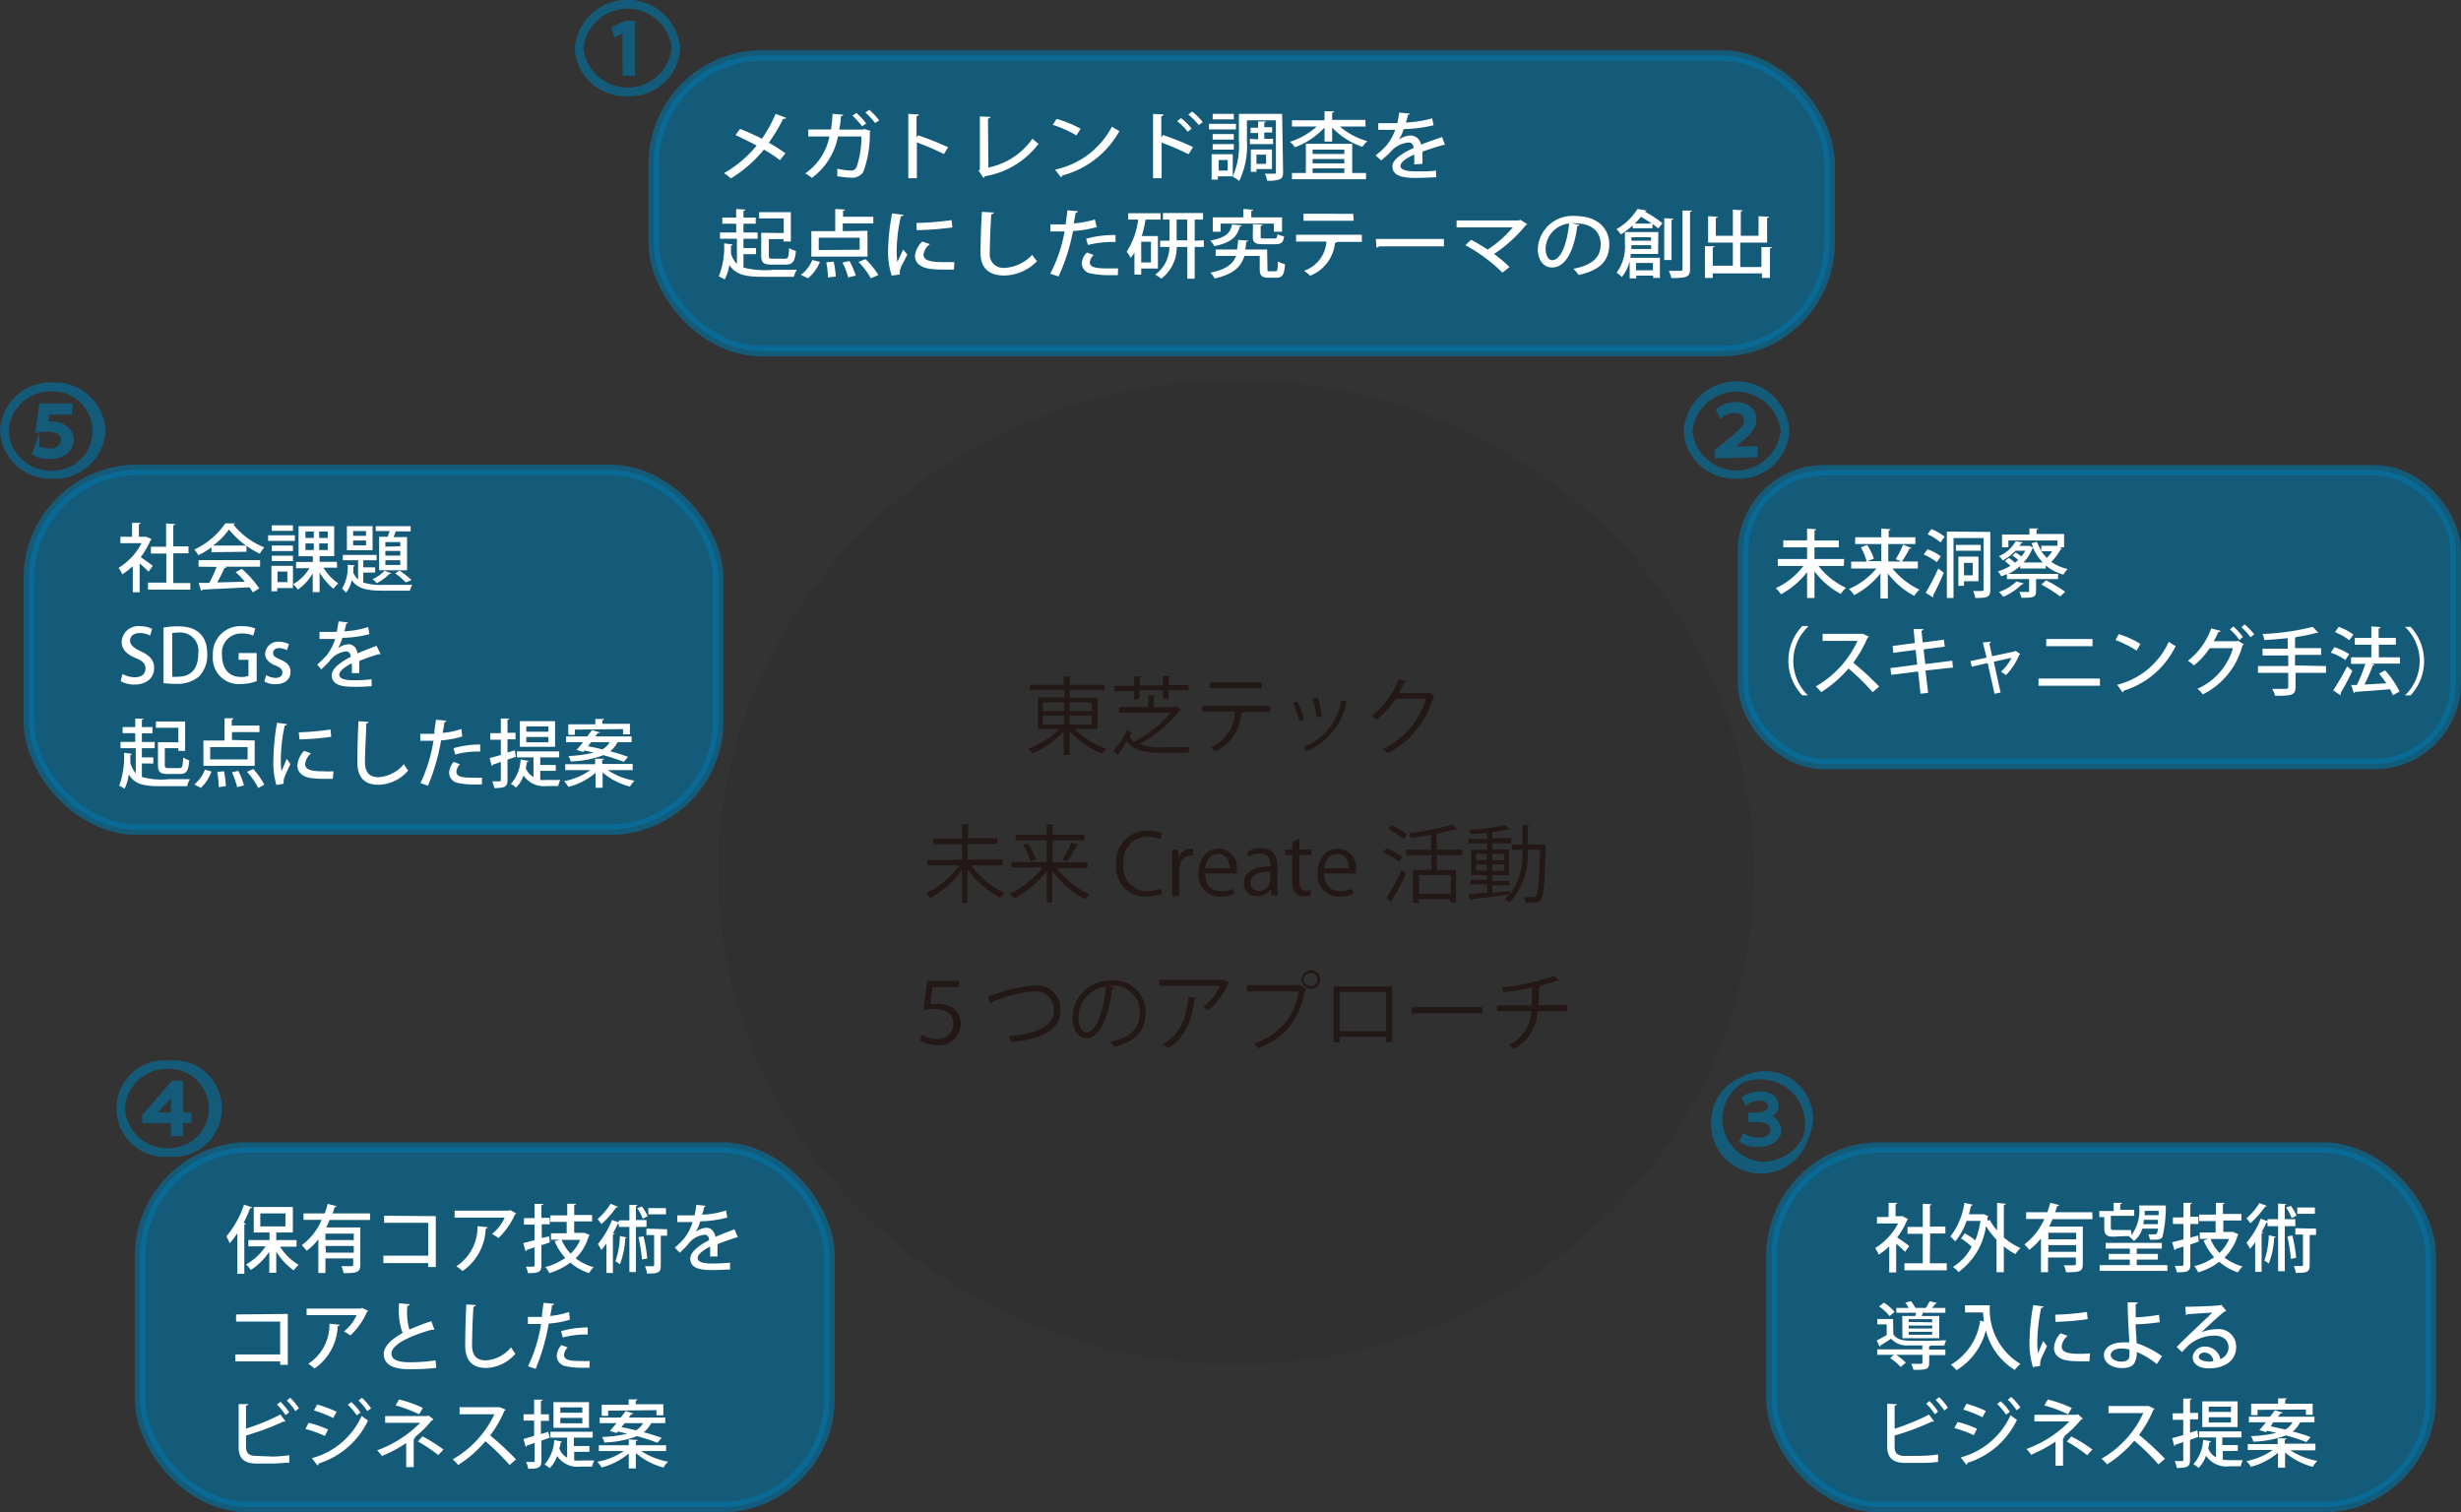 <svg id="レイヤー_1" data-name="レイヤー 1" xmlns="http://www.w3.org/2000/svg" viewBox="0 0 232.77 143.06"><rect x="0" y="0" width="232.77" height="143.06" fill="#333333" stroke="none"/><defs><style>.cls-1,.cls-2{fill:#231815;}.cls-1{opacity:0.1;}.cls-3,.cls-6{fill:#0075a9;stroke:#0075a9;stroke-miterlimit:10;}.cls-3,.cls-5{opacity:0.6;}.cls-4{fill:#fff;}.cls-6{stroke-width:0.5px;}</style></defs><title>BI_068_01-02</title><ellipse class="cls-1" cx="116.91" cy="82.51" rx="48.99" ry="46.54"/><path class="cls-2" d="M105.81,70.18h-2.17a7.9,7.9,0,0,0,3,1.87,2.18,2.18,0,0,0-.38.47,8.67,8.67,0,0,1-3.09-2.15v2.27h-.56V70.4a8.62,8.62,0,0,1-3,2.1,2,2,0,0,0-.37-.45,8.16,8.16,0,0,0,2.94-1.87h-2v-3h2.5V66.5H99.4V66h3.21v-.77l.72,0s0,.09-.16.11V66h3.3v.51h-3.3v.73h2.64Zm-5.17-2.51v.82h2v-.82Zm0,1.24v.84h2v-.84Zm4.62-1.24h-2.09v.82h2.09Zm0,2.08v-.84h-2.09v.84Z" transform="translate(-2 -1.23)"/><path class="cls-2" d="M113.28,68.07l.44.27a.2.2,0,0,1-.12.07,12.5,12.5,0,0,1-3.83,3.21,6.52,6.52,0,0,0,2.28.29h2.55a1.65,1.65,0,0,0-.2.52H112c-1.67,0-2.74-.18-3.43-1.08a10.87,10.87,0,0,1-.75,1.12.19.19,0,0,1,0,.07.17.17,0,0,1,0,.11l-.55-.34a9.14,9.14,0,0,0,1.32-2l.47.23-.21.39a1.52,1.52,0,0,0,.41.46,11.8,11.8,0,0,0,3.46-2.73h-4.88V68.1h2.77V67l.69,0s-.06.09-.16.11v1h2Zm-4-.67v-.8h-1.86v-.5h1.86v-.89l.69,0s-.05.09-.16.11v.74H112v-.89l.7,0c0,.06,0,.09-.16.11v.74h1.88v.5h-1.88v.8H112v-.8h-2.25v.8Z" transform="translate(-2 -1.23)"/><path class="cls-2" d="M122.13,68.57h-2.7l.14,0a.19.19,0,0,1-.16.1,4.34,4.34,0,0,1-2.47,3.65c-.1-.1-.3-.29-.44-.4a3.78,3.78,0,0,0,2.31-3.39H115.7V68h6.43Zm-.79-2.25h-4.91v-.54h4.91Z" transform="translate(-2 -1.23)"/><path class="cls-2" d="M124.72,67.57a9.06,9.06,0,0,1,.6,1.72l-.45.12a8.56,8.56,0,0,0-.58-1.7Zm4.77.06c0,.07-.09.09-.17.08a6.12,6.12,0,0,1-3.73,4.55,2.1,2.1,0,0,0-.31-.37,5.65,5.65,0,0,0,3.59-4.44Zm-2.83-.44A11.14,11.14,0,0,1,127,69l-.47.08a9.67,9.67,0,0,0-.38-1.8Z" transform="translate(-2 -1.23)"/><path class="cls-2" d="M137.7,67a.43.43,0,0,1-.12.11,8.4,8.4,0,0,1-4.36,5.38,1.82,1.82,0,0,0-.4-.44,7.53,7.53,0,0,0,4.05-4.74H134a8.21,8.21,0,0,1-1.8,2,2.87,2.87,0,0,0-.45-.37,8.14,8.14,0,0,0,2.55-3.47l.76.22c0,.08-.13.1-.23.1a10.65,10.65,0,0,1-.52,1h2.82l.09,0Z" transform="translate(-2 -1.23)"/><path class="cls-2" d="M96.82,83.09H93.87A8.32,8.32,0,0,0,97,85.68a3,3,0,0,0-.4.47,9.14,9.14,0,0,1-3.1-2.71v3.2H93V83.5a9.16,9.16,0,0,1-3,2.67,3.57,3.57,0,0,0-.4-.46,8.1,8.1,0,0,0,3.12-2.62H89.7v-.53H93V81.09H90.28v-.53H93V79.22l.73,0s-.06.09-.17.11v1.19h2.76v.53H93.51v1.47h3.31Z" transform="translate(-2 -1.23)"/><path class="cls-2" d="M104.84,83.33h-2.91a8.55,8.55,0,0,0,3.1,2.49,1.78,1.78,0,0,0-.39.47,9.16,9.16,0,0,1-3.12-2.69v3H101v-3a9.08,9.08,0,0,1-3.08,2.61,2.8,2.8,0,0,0-.39-.46,8.33,8.33,0,0,0,3.08-2.47H97.66v-.52H101V80.72H98.05V80.2H101v-1l.72.05s-.05.09-.16.11v.83h3v.52h-3v2.09h3.32Zm-5.36-.62a6.39,6.39,0,0,0-.75-1.58L99.2,81A6.27,6.27,0,0,1,100,82.5ZM104,81.15s-.09.07-.18.07a13.61,13.61,0,0,1-.88,1.52l-.46-.2a10.21,10.21,0,0,0,.86-1.64Z" transform="translate(-2 -1.23)"/><path class="cls-2" d="M111.93,85.77a3.7,3.7,0,0,1-1.52.27A2.75,2.75,0,0,1,107.58,83a2.91,2.91,0,0,1,3-3.19,3.23,3.23,0,0,1,1.35.24l-.18.56a2.72,2.72,0,0,0-1.15-.25,2.3,2.3,0,0,0-2.33,2.61,2.23,2.23,0,0,0,2.29,2.54,3.08,3.08,0,0,0,1.22-.24Z" transform="translate(-2 -1.23)"/><path class="cls-2" d="M114.86,82.16l-.24,0c-.72,0-1.08.71-1.08,1.45V86h-.67V82.9c0-.46,0-.89,0-1.3h.58l0,.84h0a1.3,1.3,0,0,1,1.18-.94,1.38,1.38,0,0,1,.2,0Z" transform="translate(-2 -1.23)"/><path class="cls-2" d="M118.73,85.77a3.2,3.2,0,0,1-1.37.27,2,2,0,0,1-2-2.2c0-1.36.77-2.35,1.94-2.35a1.79,1.79,0,0,1,1.69,2,3.36,3.36,0,0,1,0,.36h-3c0,1.21.69,1.67,1.47,1.67a2.77,2.77,0,0,0,1.15-.23Zm-.43-2.41c0-.59-.24-1.36-1.09-1.36s-1.15.76-1.22,1.36Z" transform="translate(-2 -1.23)"/><path class="cls-2" d="M122.81,84.92a5.77,5.77,0,0,0,.06,1h-.61l-.06-.56h0a1.51,1.51,0,0,1-1.28.65,1.21,1.21,0,0,1-1.27-1.24c0-1,.91-1.61,2.52-1.6,0-.37,0-1.2-1-1.2a1.83,1.83,0,0,0-1.06.31l-.16-.46a2.49,2.49,0,0,1,1.32-.37c1.24,0,1.56.88,1.56,1.74Zm-.66-1.23c-.82,0-1.86.12-1.86,1a.73.73,0,0,0,.76.81,1.07,1.07,0,0,0,1.1-1Z" transform="translate(-2 -1.23)"/><path class="cls-2" d="M124.26,80.81l.66-.23v1h1.13v.52h-1.13v2.52c0,.55.17.85.59.85a1.32,1.32,0,0,0,.45-.06l0,.51a1.8,1.8,0,0,1-.65.1c-1.06,0-1.09-1-1.09-1.42v-2.5h-.67V81.6h.67Z" transform="translate(-2 -1.23)"/><path class="cls-2" d="M130,85.77a3.2,3.2,0,0,1-1.37.27,2,2,0,0,1-2-2.2c0-1.36.76-2.35,1.94-2.35a1.79,1.79,0,0,1,1.69,2,3.36,3.36,0,0,1,0,.36h-3c0,1.21.7,1.67,1.48,1.67a2.81,2.81,0,0,0,1.15-.23Zm-.43-2.41c0-.59-.24-1.36-1.09-1.36s-1.16.76-1.22,1.36Z" transform="translate(-2 -1.23)"/><path class="cls-2" d="M133.13,81.46a6.06,6.06,0,0,1,1.5.83l-.3.44a6.79,6.79,0,0,0-1.48-.86Zm0,4.71a26.59,26.59,0,0,0,1.45-2.64l.4.34a25.64,25.64,0,0,1-1.32,2.49.15.15,0,0,1,0,.12.11.11,0,0,1,0,.08Zm.49-6.89a5.87,5.87,0,0,1,1.45.88l-.31.44a5.85,5.85,0,0,0-1.45-.93Zm6.72,2.84H137.9v1.39h1.81v3.07h-.54v-.3h-3v.36h-.53V83.51h1.74V82.12H135V81.6h2.35V80.21c-.64.1-1.3.2-1.93.27a1.79,1.79,0,0,0-.16-.46,20.86,20.86,0,0,0,4.08-.8l.52.43s-.05,0-.16,0a14.33,14.33,0,0,1-1.81.43V81.6h2.39Zm-1.12,3.66V84h-3v1.78Z" transform="translate(-2 -1.23)"/><path class="cls-2" d="M147.91,81.12h.28a1,1,0,0,0,0,.18c-.1,3.52-.19,4.65-.44,5s-.47.3-.83.3l-.65,0a1.5,1.5,0,0,0-.15-.51c.41,0,.76,0,.93,0a.24.24,0,0,0,.24-.12c.2-.24.3-1.33.38-4.36h-1.19a6.45,6.45,0,0,1-1.72,5,2.83,2.83,0,0,0-.42-.34,4.26,4.26,0,0,0,.42-.43c-1.32.18-2.7.34-3.58.44a.14.14,0,0,1-.11.11l-.19-.57,1.78-.18v-.76H141.1v-.42h1.55V84h-1.5V81.6h1.5V81h-1.78v-.42h1.78V80c-.52.06-1.06.1-1.56.12a2.32,2.32,0,0,0-.13-.4,20.8,20.8,0,0,0,3.43-.45l.4.41a.08.08,0,0,1-.07,0h-.08a13.3,13.3,0,0,1-1.36.24.32.32,0,0,1-.13,0v.59h1.79V81h-1.79v.57h1.58V84h-1.58v.55h1.64v.42h-1.64v.71l1.66-.18v.34A6.48,6.48,0,0,0,146,81.62h-1v-.5h1V79.27l.66,0c0,.06-.05.09-.15.1v1.7Zm-6.3.87v.59h1V82Zm0,1.58h1V83h-1ZM144.25,82h-1.1v.59h1.1Zm0,1.58V83h-1.1v.6Z" transform="translate(-2 -1.23)"/><path class="cls-2" d="M89.71,94h3v.58H90.21L90,96.19a4.7,4.7,0,0,1,.62,0c1.67,0,2.26.94,2.26,1.9a2.09,2.09,0,0,1-2.34,2A3,3,0,0,1,89,99.64l.2-.55a2.61,2.61,0,0,0,1.37.42,1.45,1.45,0,0,0,1.6-1.42c0-.85-.55-1.43-1.83-1.43a3.93,3.93,0,0,0-1,.11Z" transform="translate(-2 -1.23)"/><path class="cls-2" d="M95.43,95.45c.19,0,.45-.12.83-.24a13.2,13.2,0,0,1,3.55-.76,2.21,2.21,0,0,1,2.49,2.34c0,2-2,2.75-4.66,3a2.84,2.84,0,0,0-.21-.54c2.47-.23,4.25-.9,4.25-2.45A1.72,1.72,0,0,0,99.76,95a13.61,13.61,0,0,0-3.93,1,.21.21,0,0,1-.14.18Z" transform="translate(-2 -1.23)"/><path class="cls-2" d="M107.37,94.66a.19.19,0,0,1-.2.13c-.28,2.49-1.11,4.65-2.44,4.65-.67,0-1.28-.67-1.28-1.93a3.51,3.51,0,0,1,3.6-3.53,3,3,0,0,1,3.31,3c0,1.9-1.11,2.82-3,3.27a2.72,2.72,0,0,0-.34-.49c1.84-.35,2.79-1.25,2.79-2.76a2.45,2.45,0,0,0-2.72-2.52l-.24,0Zm-.76-.1A2.94,2.94,0,0,0,104,97.49c0,.86.37,1.39.75,1.39C105.71,98.88,106.41,96.75,106.61,94.56Z" transform="translate(-2 -1.23)"/><path class="cls-2" d="M118.28,94.16s-.06,0-.1.07a6.93,6.93,0,0,1-1.89,2.56,4.2,4.2,0,0,0-.49-.33,4.8,4.8,0,0,0,1.59-2h-5.73v-.54h6l.09,0Zm-3.11,1.45c0,.07-.08.12-.19.14-.23,1.89-.88,3.69-2.52,4.64A3.79,3.79,0,0,0,112,100c1.63-.9,2.22-2.57,2.41-4.49Z" transform="translate(-2 -1.23)"/><path class="cls-2" d="M119.93,94.4H125l0,0,.54.42a.13.13,0,0,1-.09.07c-.65,3-2,4.58-4.49,5.5a2.67,2.67,0,0,0-.36-.47A6,6,0,0,0,124.85,95h-4.92ZM126,93a.88.88,0,1,1-.88.88A.87.87,0,0,1,126,93Zm.61.88a.61.61,0,0,0-.61-.62.62.62,0,1,0,0,1.23A.61.61,0,0,0,126.63,93.85Z" transform="translate(-2 -1.23)"/><path class="cls-2" d="M133.68,94.53V99.8h-.58v-.5h-4.4v.52h-.56V94.53Zm-.58,4.23v-3.7h-4.4v3.7Z" transform="translate(-2 -1.23)"/><path class="cls-2" d="M135.53,96.49h6.67v.57h-6.37a.35.35,0,0,1-.25.15Z" transform="translate(-2 -1.23)"/><path class="cls-2" d="M150.21,96.87h-2.79a4.18,4.18,0,0,1-2.24,3.57,5.46,5.46,0,0,0-.45-.39,3.7,3.7,0,0,0,2.12-3.18h-3.26v-.53h3.3c0-.53,0-1.07.05-1.71-.81.18-1.87.36-2.75.46a2,2,0,0,0-.17-.47,19.39,19.39,0,0,0,5-1.1l.42.47a.17.17,0,0,1-.1,0h-.09c-.44.16-1.16.37-1.79.53l.27,0c0,.07-.07.12-.17.14,0,.59,0,1.14-.05,1.64h2.74Z" transform="translate(-2 -1.23)"/><rect class="cls-3" x="61.83" y="5.25" width="111.22" height="27.96" rx="10.26"/><path class="cls-4" d="M72,13.42c.67.27,1.39.59,2.07.93A13.32,13.32,0,0,0,75.36,12l1,.38c0,.06-.15.1-.29.1a17.63,17.63,0,0,1-1.35,2.25,15,15,0,0,1,1.57,1l-.52.65a12.77,12.77,0,0,0-1.52-1,12.12,12.12,0,0,1-3.13,2.73,3.64,3.64,0,0,0-.64-.5A11.23,11.23,0,0,0,73.57,15c-.66-.35-1.36-.69-2-1Z" transform="translate(-2 -1.23)"/><path class="cls-4" d="M84.35,13.61s0,.08-.08.1a10.24,10.24,0,0,1-.62,3.79,1.23,1.23,0,0,1-1.08.54,8.48,8.48,0,0,1-1.39-.15,3.29,3.29,0,0,0,0-.7,8.3,8.3,0,0,0,1.28.17.55.55,0,0,0,.55-.31,8.56,8.56,0,0,0,.46-2.91H81.26a6.39,6.39,0,0,1-2.47,3.92,3.32,3.32,0,0,0-.63-.43,5.51,5.51,0,0,0,2.29-3.49h-2v-.66H80.6c.07-.49.11-.91.15-1.48l1,.08c0,.08-.09.13-.22.14,0,.48-.08.84-.15,1.27h2.23l.14-.06ZM83,11.91a6.28,6.28,0,0,1,.93,1l-.39.26a7.88,7.88,0,0,0-.91-1Zm1.22-.29a6.31,6.31,0,0,1,.94,1l-.39.25a7.12,7.12,0,0,0-.92-1Z" transform="translate(-2 -1.23)"/><path class="cls-4" d="M91.28,15.8a27,27,0,0,0-2.56-1.1v3.39h-.81V12l1,.06c0,.08-.07.13-.22.16v2l.15-.19a28,28,0,0,1,2.84,1.13Z" transform="translate(-2 -1.23)"/><path class="cls-4" d="M95.48,17.08a6.74,6.74,0,0,0,4.18-2.74,3.7,3.7,0,0,0,.57.49,8,8,0,0,1-5.08,3.07.23.23,0,0,1-.14.15l-.44-.66.11-.15v-5l1,.05c0,.07-.08.14-.23.16Z" transform="translate(-2 -1.23)"/><path class="cls-4" d="M101.94,12.48a10.33,10.33,0,0,1,2.27.93l-.4.63a10.55,10.55,0,0,0-2.24-1Zm-.15,4.79a7.89,7.89,0,0,0,5.38-4.06,6.47,6.47,0,0,0,.71.41,8.66,8.66,0,0,1-5.41,4.21.24.24,0,0,1-.12.17Z" transform="translate(-2 -1.23)"/><path class="cls-4" d="M114.42,15.82a23.58,23.58,0,0,0-2.55-1.1v3.37h-.81V12l1,.06c0,.08-.08.13-.22.16v2L112,14a25.86,25.86,0,0,1,2.84,1.14Zm-.71-3.42a5.87,5.87,0,0,1,1,1l-.37.29a5.72,5.72,0,0,0-1-1Zm1.05-.62a5.9,5.9,0,0,1,1,1l-.37.28a7.12,7.12,0,0,0-1-1Z" transform="translate(-2 -1.23)"/><path class="cls-4" d="M118.9,13.47h-2.55v-.53h2.55Zm4.46,4.06c0,.35-.08.55-.32.66a3.16,3.16,0,0,1-1.19.13,2.67,2.67,0,0,0-.21-.66h.88c.12,0,.16,0,.16-.14V12.61h-2.74v2a7.64,7.64,0,0,1-.73,3.74,2.54,2.54,0,0,0-.57-.37l0-.07h-1.45v.31h-.59v-2.4h2v2.09a7.15,7.15,0,0,0,.58-3.3V12h4.09Zm-4.66-3.1h-2v-.52h2Zm-2,.43h2v.52h-2Zm2-2.34h-2V12h2Zm-.58,3.84h-.85v1h.85ZM121,14.41v-.6h-.72v-.5H121v-.59l.75,0c0,.05-.06.08-.17.1v.44h.74v.5h-.74v.6h.83v.5h-2.19v-.5Zm-.16,2.81v.27h-.53V15.37h2v1.85Zm0-1.36v.87h.91v-.87Z" transform="translate(-2 -1.23)"/><path class="cls-4" d="M131.16,13.2h-2.42a6.66,6.66,0,0,0,2.59,1.38,3,3,0,0,0-.47.54A7.16,7.16,0,0,1,128,13.3v1.32h-.72V13.29a7.09,7.09,0,0,1-2.8,1.87,2.57,2.57,0,0,0-.47-.52,6.8,6.8,0,0,0,2.53-1.44h-2.34v-.59h3.08v-.85l.9,0c0,.07,0,.1-.18.12v.69h3.14Zm-1.26,1.63v2.76h1.3v.59h-7v-.59h1.31V14.83Zm-.75.55h-3v.41h3Zm0,1.3v-.41h-3v.41Zm-3,.48v.43h3v-.43Z" transform="translate(-2 -1.23)"/><path class="cls-4" d="M138.67,14.93h0a.2.2,0,0,1-.13,0c-.58.17-1.39.42-2,.64,0,.16,0,.33,0,.53s0,.4,0,.63l-.78.05a7.63,7.63,0,0,0,0-.93c-.73.32-1.3.73-1.3,1.07s.48.52,1.44.52c.71,0,1.44,0,1.93-.08V18c-.43,0-1.1.06-1.94.06-1.49,0-2.19-.31-2.19-1.11,0-.59.85-1.21,2-1.72,0-.32-.19-.52-.46-.52a2.47,2.47,0,0,0-1.76.94c-.21.2-.5.47-.84.76l-.53-.48a8.5,8.5,0,0,0,1-.91,4.79,4.79,0,0,0,.85-1.51h-1.6v-.63l1.33,0h.47a9.75,9.75,0,0,0,.18-1l1,.09c0,.08-.09.12-.19.13,0,.25-.11.48-.18.72a10.81,10.81,0,0,0,2.49-.4l.13.66a13,13,0,0,1-2.83.36,3.55,3.55,0,0,1-.46,1h0a2.06,2.06,0,0,1,1.15-.39,1,1,0,0,1,.95.86c.63-.25,1.39-.51,2-.72Z" transform="translate(-2 -1.23)"/><path class="cls-4" d="M72.32,25.27v1.27a8.46,8.46,0,0,0,2.81.21c.84,0,1.87,0,2.24,0a2.15,2.15,0,0,0-.28.66h-3c-1.59,0-2.52-.21-3.11-1.12a4,4,0,0,1-.44,1.37,2.93,2.93,0,0,0-.56-.28,7.48,7.48,0,0,0,.51-3.13l.81.1c0,.06-.06.09-.16.1,0,.25,0,.5,0,.75a2.28,2.28,0,0,0,.56,1V23.81H70.1v-.59h1.53v-.83H70.32v-.58h1.31V21l.87.05c0,.06,0,.09-.18.11v.65h1.16v.58H72.32v.83h1.34v.59H72.32v.88h1.19v.58Zm3.81-2V21.89H73.8V21.3h3v2.77h-.7v-.23H74.72v1.58c0,.24,0,.28.4.28h1.11c.32,0,.37-.13.4-1a2.85,2.85,0,0,0,.65.26c-.09,1-.29,1.3-1,1.3H75c-.78,0-1-.18-1-.87V23.25Z" transform="translate(-2 -1.23)"/><path class="cls-4" d="M79.55,26a3.92,3.92,0,0,1-1.12,1.55l-.68-.32a3.36,3.36,0,0,0,1.08-1.41Zm4.5-2.94V25.5H78.74V23.09H81V21l.92.05c0,.06,0,.1-.18.12v.56H84.6v.63H81.71v.73Zm-.74,1.79V23.71H79.44v1.17Zm-3,2.62a7.9,7.9,0,0,0-.16-1.43l.7-.07a8.17,8.17,0,0,1,.2,1.42Zm1.91,0a6.29,6.29,0,0,0-.54-1.41l.67-.14a7.7,7.7,0,0,1,.59,1.38Zm2.15.08A7.74,7.74,0,0,0,83.2,26l.66-.26a7.52,7.52,0,0,1,1.22,1.5Z" transform="translate(-2 -1.23)"/><path class="cls-4" d="M87.46,21.55c0,.08-.09.12-.25.13a16,16,0,0,0-.4,3.11A7.6,7.6,0,0,0,86.88,26c.13-.27.44-.93.54-1.17l.4.48c-.29.6-.54,1-.65,1.31a1.05,1.05,0,0,0-.06.33.64.64,0,0,0,0,.24l-.77.11A7.23,7.23,0,0,1,86,24.81a20.4,20.4,0,0,1,.38-3.4Zm4.77,5.18-.84,0a11.35,11.35,0,0,1-1.4-.07c-1-.13-1.45-.63-1.45-1.21a2.1,2.1,0,0,1,.7-1.37l.72.24a1.48,1.48,0,0,0-.61,1c0,.65,1,.7,1.85.7.35,0,.72,0,1.06,0Zm-3.55-4.41A27,27,0,0,0,92,22.05l.08.69A28,28,0,0,1,88.7,23Z" transform="translate(-2 -1.23)"/><path class="cls-4" d="M96,21.33c0,.09-.09.14-.24.16-.06.88-.14,2.62-.14,3.65A1.28,1.28,0,0,0,97,26.57a3.83,3.83,0,0,0,2.63-1.24,4,4,0,0,0,.46.6A4.4,4.4,0,0,1,97,27.29c-1.57,0-2.26-.8-2.26-2.15,0-.91.07-3,.13-3.87Z" transform="translate(-2 -1.23)"/><path class="cls-4" d="M105.73,22.71a10.37,10.37,0,0,1-2.24.37,18.4,18.4,0,0,1-1.37,4.3l-.79-.26a13.45,13.45,0,0,0,1.36-4h-1.34v-.67c.25,0,.65,0,1,0h.44c.06-.42.12-.91.17-1.33l1,.09c0,.08-.11.14-.22.15-.05.29-.11.66-.18,1a9.6,9.6,0,0,0,2-.37Zm2,4.55-.73,0a8.7,8.7,0,0,1-1.75-.15,1,1,0,0,1-.93-1,1.57,1.57,0,0,1,.49-1l.64.24a1.05,1.05,0,0,0-.37.69c0,.49.58.58,1.75.58.31,0,.62,0,.92,0Zm-3-3.45a10,10,0,0,1,2.78-.35v.66a9.77,9.77,0,0,0-2.61.28Z" transform="translate(-2 -1.23)"/><path class="cls-4" d="M111.52,26.63h-1.58v.57h-.64V25.12a3,3,0,0,1-.36.5,3.62,3.62,0,0,0-.38-.58A7.09,7.09,0,0,0,109.65,22h-.94v-.6h3.06V22h-1.42a11.41,11.41,0,0,1-.36,1.56h1.53Zm-.66-.58V24.1h-.92v1.95Zm5-2.09v.63H115v3h-.7v-3h-1a3.73,3.73,0,0,1-1.46,3,3.06,3.06,0,0,0-.58-.38,3.23,3.23,0,0,0,1.34-2.62h-.87V24h.89V22H112v-.62h3.79V22H115v2Zm-2.57,0h1V22h-1Z" transform="translate(-2 -1.23)"/><path class="cls-4" d="M121.88,26.66c0,.21,0,.23.22.23h.53c.19,0,.22-.12.24-.93a2.46,2.46,0,0,0,.67.26c-.06,1-.25,1.28-.84,1.28H122c-.65,0-.85-.19-.85-.83V25.44h-1.45c-.31,1-1,1.73-2.83,2.13a1.68,1.68,0,0,0-.39-.55c1.5-.3,2.14-.82,2.43-1.58h-1.93v-.61H119a7.82,7.82,0,0,0,.11-.91l.94.07c0,.06-.07.1-.19.12q0,.38-.09.72h2.08Zm-2.43-4.11c0,.05-.08.09-.18.11-.24.85-.67,1.5-2.42,1.85a1.77,1.77,0,0,0-.39-.53c1.56-.27,1.92-.76,2.07-1.52Zm-2-.17v.77h-.74V21.79h2.89V21l.93.06c0,.06-.06.1-.18.11v.62h2.91v1.36h-.77v-.77Zm3.06.05.91.05c0,.06-.06.1-.18.11v1c0,.17,0,.2.35.2h.94c.22,0,.27-.06.29-.41a2.91,2.91,0,0,0,.63.21c-.07.58-.27.74-.83.74h-1.13c-.79,0-1-.16-1-.74Z" transform="translate(-2 -1.23)"/><path class="cls-4" d="M130.81,24.11H128.3l.14,0c0,.05-.08.09-.17.09a3.74,3.74,0,0,1-2.35,3.11,4.74,4.74,0,0,0-.58-.47,3.14,3.14,0,0,0,2.12-2.76h-2.87v-.65h6.22Zm-.77-2h-4.75v-.66H130Z" transform="translate(-2 -1.23)"/><path class="cls-4" d="M132.13,23.83h6.44v.7h-6.13a.32.32,0,0,1-.25.12Z" transform="translate(-2 -1.23)"/><path class="cls-4" d="M146.45,22.43a.19.19,0,0,1-.14.1,12.9,12.9,0,0,1-3,2.72,12.89,12.89,0,0,1,1.47,1.24l-.67.53a15.61,15.61,0,0,0-3.51-2.6l.54-.51a16,16,0,0,1,1.56.93,10.59,10.59,0,0,0,2.38-2.1h-5.31v-.66h5.91l.11-.06Z" transform="translate(-2 -1.23)"/><path class="cls-4" d="M151.4,22.49a.22.22,0,0,1-.21.11c-.3,2.3-1.09,3.93-2.39,3.93-.75,0-1.35-.62-1.35-1.77a3.27,3.27,0,0,1,3.51-3.1c2.21,0,3.25,1.23,3.25,2.67,0,1.66-1,2.49-2.9,2.91a3.9,3.9,0,0,0-.49-.59c1.77-.32,2.58-1.09,2.58-2.3s-.84-2-2.45-2l-.32,0Zm-1-.12a2.47,2.47,0,0,0-2.21,2.37c0,.66.27,1.1.62,1.1C149.66,25.84,150.25,24.15,150.41,22.37Z" transform="translate(-2 -1.23)"/><path class="cls-4" d="M157.73,21.14c0,.07-.08.1-.18.1v0a10.55,10.55,0,0,1,1.69,1.1l-.4.5c-.14-.13-.34-.27-.54-.43v.41h-1.87v-.27a7.54,7.54,0,0,1-1.14.86,1.64,1.64,0,0,0-.41-.5,5.56,5.56,0,0,0,2-1.92Zm1.1,4.11h-2.59c0,.12,0,.24-.05.36H159v1.91h-.64V27.3h-1.6v.26h-.62V25.93a3.71,3.71,0,0,1-.74,1.5,2.15,2.15,0,0,0-.5-.4,4.19,4.19,0,0,0,.79-2.75v-1.1h3.16Zm-2.53-.83c0,.11,0,.23,0,.36h1.87v-.36Zm1.86-.75H156.3V24h1.86Zm.05-1.29a10.82,10.82,0,0,0-1-.65,8.25,8.25,0,0,1-.58.65Zm.13,3.72h-1.6v.7h1.6Zm1.94-4.19c0,.06-.06.1-.18.12v3.79h-.69V21.87Zm.86-.76.89,0c0,.06-.05.1-.18.11v5.44c0,.73-.33.84-1.77.83a2.77,2.77,0,0,0-.24-.68c.3,0,.58,0,.79,0,.46,0,.51,0,.51-.18Z" transform="translate(-2 -1.23)"/><path class="cls-4" d="M168.6,24.6l1,0c0,.06-.07.1-.19.12v2.8h-.76v-.43H164v.43h-.74v-3l.92,0c0,.06-.06.1-.18.11v1.73h1.9V24.18h-2.34v-2.5l.92.05c0,.06-.07.1-.19.12v1.68h1.61V21.06l.93.06c0,.05-.05.09-.18.11v2.3h1.68V21.68l1,.05c0,.06-.06.1-.19.11v2.34H166.6v2.31h2Z" transform="translate(-2 -1.23)"/><g class="cls-5"><path class="cls-6" d="M61.35,10.08a4.54,4.54,0,0,1-4.74-4.3,4.76,4.76,0,0,1,9.48,0A4.54,4.54,0,0,1,61.35,10.08Zm-4.42-4.3a4.45,4.45,0,0,0,8.85,0,4.45,4.45,0,0,0-8.85,0ZM61.13,4h0l-.88.43-.13-.48,1.06-.5h.63V8.15h-.67Z" transform="translate(-2 -1.23)"/></g><g class="cls-5"><path class="cls-6" d="M166.24,46.26A4.54,4.54,0,0,1,161.5,42,4.76,4.76,0,0,1,171,42,4.54,4.54,0,0,1,166.24,46.26ZM161.82,42a4.45,4.45,0,0,0,8.85,0,4.45,4.45,0,0,0-8.85,0Zm2.64,2.33V43.9l.57-.46c1.68-1.34,2.16-1.8,2.17-2.41,0-.44-.26-1-1.16-1a2.12,2.12,0,0,0-1.23.44l-.22-.44a2.66,2.66,0,0,1,1.59-.52c1.29,0,1.7.82,1.7,1.36,0,.91-.7,1.48-2.1,2.57l-.36.27v0H168v.52Z" transform="translate(-2 -1.23)"/></g><rect class="cls-3" x="2.73" y="44.45" width="65.2" height="34.02" rx="10.26"/><path class="cls-4" d="M16.33,52.22c0,.05,0,.07-.09.1a7.65,7.65,0,0,1-.93,1.61c.34.23,1,.69,1.14.82l-.4.55c-.18-.19-.53-.51-.84-.78v2.73h-.65V54.78a6.71,6.71,0,0,1-1,.78,2.83,2.83,0,0,0-.34-.62,6,6,0,0,0,2.17-2.33h-2V52h1.1V50.68l.82,0c0,.06-.05.1-.17.12V52h.59l.1,0Zm2.06,4.16H20V57H16v-.66h1.73V53.59H16.27v-.65h1.44v-2.2l.85.06c0,.05,0,.09-.17.11v2h1.44v.65H18.39Z" transform="translate(-2 -1.23)"/><path class="cls-4" d="M22,53.46V53a8.18,8.18,0,0,1-1.24.75,2.72,2.72,0,0,0-.39-.54,7.25,7.25,0,0,0,2.94-2.48l.92,0a.18.18,0,0,1-.16.11A7,7,0,0,0,27,53a3.72,3.72,0,0,0-.43.61,9.28,9.28,0,0,1-1.26-.75v.56Zm-1.22,1.37v-.62H26.6v.62H23.26l.16.05c0,.06-.09.08-.19.08a14.55,14.55,0,0,1-.69,1.36l2.62-.07a8.27,8.27,0,0,0-.87-.9l.58-.31a9.36,9.36,0,0,1,1.65,1.84l-.61.38c-.08-.14-.19-.31-.31-.48L21.14,57c0,.06-.06.09-.12.11l-.23-.75,1,0a10.8,10.8,0,0,0,.69-1.51Zm4.49-2a7.62,7.62,0,0,1-1.61-1.52,6.55,6.55,0,0,1-1.51,1.52Z" transform="translate(-2 -1.23)"/><path class="cls-4" d="M29.89,51.86v.53H27.36v-.53Zm-.18,2.89v2.1H28.22v.31h-.55V54.75Zm0-1.92v.52h-2v-.52Zm-2,1.47v-.51h2v.51Zm2-3.38v.52h-2v-.52Zm-.53,4.37h-.93v1h.93Zm4.71-.37h-1.3A5,5,0,0,0,34,56.42a2.44,2.44,0,0,0-.46.5,6.08,6.08,0,0,1-1.31-1.53v1.85h-.65V55.46A4.82,4.82,0,0,1,30.17,57a2.75,2.75,0,0,0-.44-.52,4.2,4.2,0,0,0,1.54-1.51H30v-.59h1.59v-.54H30.24V51h3.37v2.83H32.23v.54h1.63Zm-3-3.42v.61h.79V51.5Zm0,1.13v.62h.79v-.62ZM33,52.11V51.5h-.81v.61Zm0,1.14v-.62h-.81v.62Z" transform="translate(-2 -1.23)"/><path class="cls-4" d="M36.36,55.39v.94a5.63,5.63,0,0,0,1.91.22H41a1.69,1.69,0,0,0-.23.55H38.27c-1.46,0-2.43-.15-3-1a2.71,2.71,0,0,1-.55,1.2,1.7,1.7,0,0,0-.37-.39,3.93,3.93,0,0,0,.53-2.26l.68.06c0,.05-.05.09-.14.1,0,.2,0,.39,0,.6a1.88,1.88,0,0,0,.45.63V54.22H34.43v-.5h3.19v.5H36.36v.67h1.12v.5ZM37.24,51v2.27H34.81V51Zm-.62.91v-.45H35.4v.45Zm0,.9v-.46H35.4v.46ZM39,55.44a.13.13,0,0,1-.15.06,4.8,4.8,0,0,1-1.21.89,4.83,4.83,0,0,0-.4-.38,3.21,3.21,0,0,0,1.12-.8ZM37.86,52h.81l.18-.54H37.54V51h3.3v.49h-1.4c-.07.16-.14.36-.22.54H40.5v3.14H37.86Zm2,.9V52.5H38.45v.44Zm0,.88v-.44H38.45v.44Zm0,.89v-.45H38.45v.45Zm.52,1.65a7.92,7.92,0,0,0-1-.87l.42-.25a10.19,10.19,0,0,1,1.12.89Z" transform="translate(-2 -1.23)"/><path class="cls-4" d="M16.21,61.35a2,2,0,0,0-1-.24c-.64,0-.91.37-.91.72s.3.67,1,1c.86.38,1.28.85,1.28,1.58,0,.9-.67,1.57-1.87,1.57a2.67,2.67,0,0,1-1.3-.32l.18-.68a2.44,2.44,0,0,0,1.17.31c.63,0,1-.32,1-.81s-.27-.73-.91-1c-.8-.32-1.34-.8-1.34-1.53a1.56,1.56,0,0,1,1.75-1.49,2.44,2.44,0,0,1,1.12.25Z" transform="translate(-2 -1.23)"/><path class="cls-4" d="M17.47,60.59a7.94,7.94,0,0,1,1.37-.12c2.28,0,2.76,1.41,2.76,2.6h0a2.89,2.89,0,0,1-.77,2.14,3.13,3.13,0,0,1-2.19.7,9.3,9.3,0,0,1-1.17-.06Zm.82,4.65a3.94,3.94,0,0,0,.52,0c1.21,0,1.94-.7,1.94-2.18a1.72,1.72,0,0,0-1.83-2,4.18,4.18,0,0,0-.63.05Z" transform="translate(-2 -1.23)"/><path class="cls-4" d="M26.28,65.66a4.45,4.45,0,0,1-1.52.27,2.45,2.45,0,0,1-2.62-2.7,2.59,2.59,0,0,1,2.75-2.77,3.11,3.11,0,0,1,1.25.22l-.19.67a2.51,2.51,0,0,0-1.06-.2A1.82,1.82,0,0,0,23,63.2c0,1.35.73,2.06,1.78,2.06a1.64,1.64,0,0,0,.72-.11V63.64h-.93V63h1.71Z" transform="translate(-2 -1.23)"/><path class="cls-4" d="M29.13,62.74a1.47,1.47,0,0,0-.73-.21c-.37,0-.57.21-.57.47s.18.39.65.6c.64.26,1,.61,1,1.17,0,.74-.56,1.18-1.44,1.18A2.06,2.06,0,0,1,27,65.69l.18-.6a1.87,1.87,0,0,0,.88.26c.44,0,.65-.21.65-.51s-.16-.45-.63-.65c-.68-.27-1-.65-1-1.1a1.21,1.21,0,0,1,1.34-1.16,1.9,1.9,0,0,1,.91.23Z" transform="translate(-2 -1.23)"/><path class="cls-4" d="M38,63.11H37.9a.27.27,0,0,1-.12,0c-.52.16-1.25.41-1.8.64,0,.15,0,.33,0,.52s0,.4,0,.63l-.71,0a7.57,7.57,0,0,0,0-.93c-.66.33-1.18.74-1.18,1.08s.44.52,1.31.52a14.49,14.49,0,0,0,1.75-.09v.65a16.22,16.22,0,0,1-1.77.06c-1.34,0-2-.31-2-1.11,0-.58.77-1.2,1.79-1.72,0-.31-.18-.52-.42-.52a2.24,2.24,0,0,0-1.6.94c-.18.2-.45.48-.76.76L32,64.09a10.13,10.13,0,0,0,.93-.91,5,5,0,0,0,.77-1.51H32.22V61l1.2,0h.43c.06-.3.12-.6.17-1l.88.1a.2.2,0,0,1-.17.13c0,.25-.1.48-.17.71a8.55,8.55,0,0,0,2.26-.4l.12.67a10.67,10.67,0,0,1-2.56.35,4.18,4.18,0,0,1-.42,1h0a1.73,1.73,0,0,1,1-.39c.43,0,.76.3.86.86.57-.25,1.26-.51,1.8-.72Z" transform="translate(-2 -1.23)"/><path class="cls-4" d="M15.42,73.44v1.28a7,7,0,0,0,2.55.21l2,0a1.94,1.94,0,0,0-.26.66H17c-1.44,0-2.29-.21-2.82-1.12a4.21,4.21,0,0,1-.4,1.36,2.48,2.48,0,0,0-.51-.28,7.83,7.83,0,0,0,.46-3.12l.75.1c0,.06-.06.09-.15.09,0,.26,0,.51,0,.75a2.4,2.4,0,0,0,.51,1V72H13.4v-.6h1.39v-.82H13.6V70h1.19v-.8l.79,0s-.05.09-.16.1V70h1v.59h-1v.82h1.21V72H15.42v.87H16.5v.58Zm3.45-2V70.07H16.75v-.6h2.76v2.78h-.64V72H17.59V73.6c0,.24.05.28.36.28h1c.29,0,.34-.13.37-1a2,2,0,0,0,.58.26c-.07,1-.26,1.3-.89,1.3H17.88c-.72,0-.94-.18-.94-.86V71.43Z" transform="translate(-2 -1.23)"/><path class="cls-4" d="M22,74.2a3.91,3.91,0,0,1-1,1.55l-.62-.32a3.37,3.37,0,0,0,1-1.4Zm4.09-2.93v2.4H21.24v-2.4h2v-2.1l.84,0c0,.06-.05.11-.16.12v.57h2.62v.62H23.94v.74Zm-.67,1.79V71.89H21.88v1.17Zm-2.73,2.62a8.72,8.72,0,0,0-.14-1.44l.63-.06a7.88,7.88,0,0,1,.18,1.41Zm1.74,0a7.87,7.87,0,0,0-.49-1.4l.6-.14a7.38,7.38,0,0,1,.54,1.38Zm2,.08a7.53,7.53,0,0,0-1.07-1.53l.6-.26A7.4,7.4,0,0,1,27,75.45Z" transform="translate(-2 -1.23)"/><path class="cls-4" d="M29.15,69.72c0,.08-.08.12-.22.13A16.46,16.46,0,0,0,28.56,73a7.6,7.6,0,0,0,.07,1.18L29.12,73l.35.49c-.26.59-.49,1-.58,1.31a1,1,0,0,0-.06.33.85.85,0,0,0,0,.23l-.69.12A7.87,7.87,0,0,1,27.86,73a22.55,22.55,0,0,1,.34-3.41Zm4.33,5.18c-.25,0-.5,0-.76,0a9.21,9.21,0,0,1-1.27-.07c-.92-.12-1.32-.62-1.32-1.2a2.22,2.22,0,0,1,.63-1.38l.66.24a1.53,1.53,0,0,0-.56,1c0,.65.88.69,1.68.69a7.52,7.52,0,0,0,1,0Zm-3.22-4.4a26.1,26.1,0,0,0,3-.27l.07.69a27,27,0,0,1-3,.25Z" transform="translate(-2 -1.23)"/><path class="cls-4" d="M36.86,69.51c0,.08-.08.14-.22.15,0,.88-.12,2.62-.12,3.65s.48,1.43,1.29,1.43A3.36,3.36,0,0,0,40.2,73.5a4.63,4.63,0,0,0,.41.61,3.82,3.82,0,0,1-2.81,1.35c-1.42,0-2-.8-2-2.15,0-.91.05-3,.11-3.86Z" transform="translate(-2 -1.23)"/><path class="cls-4" d="M45.72,70.89a9.07,9.07,0,0,1-2,.37,19.56,19.56,0,0,1-1.24,4.29l-.71-.25a14.76,14.76,0,0,0,1.23-4H41.75v-.66h1.33c0-.42.11-.92.15-1.34l1,.1a.25.25,0,0,1-.21.15c0,.28-.09.66-.16,1a6.93,6.93,0,0,0,1.78-.37Zm1.86,4.54c-.21,0-.44,0-.67,0a7.12,7.12,0,0,1-1.58-.14,1,1,0,0,1-.85-1,1.67,1.67,0,0,1,.44-1l.59.23a1.11,1.11,0,0,0-.34.69c0,.49.52.58,1.59.58a7.49,7.49,0,0,0,.83,0ZM44.9,72a8.87,8.87,0,0,1,2.52-.35v.67a7.78,7.78,0,0,0-2.37.28Z" transform="translate(-2 -1.23)"/><path class="cls-4" d="M50.79,72.81l-.79.27V75c0,.62-.21.77-1.25.77a2.36,2.36,0,0,0-.2-.64h.69c.09,0,.13,0,.13-.13V73.3l-.75.26a.14.14,0,0,1-.11.11l-.2-.74c.29-.07.66-.17,1.06-.29V71.2h-1v-.62h1V69.19l.8,0c0,.06-.05.1-.17.12v1.23h.76v.62H50v1.25l.7-.21Zm2.31,1.33V75a4.68,4.68,0,0,0,.66,0H55a2.1,2.1,0,0,0-.2.58H53.71a2.32,2.32,0,0,1-2.19-1,3.08,3.08,0,0,1-.71,1.14,3,3,0,0,0-.49-.34,3.72,3.72,0,0,0,.92-2.31l.75.13c0,.06-.07.09-.15.1a5.72,5.72,0,0,1-.11.57,1.53,1.53,0,0,0,.73.85V72.87H50.89V72.3h4v.57H53.1v.72h1.47v.55Zm1.4-4.7v2.43H51.17V69.44Zm-.63,1v-.5H51.78v.5Zm0,1v-.5H51.78v.5Z" transform="translate(-2 -1.23)"/><path class="cls-4" d="M61.84,74.07H59.48a6.48,6.48,0,0,0,2.53,1,3.33,3.33,0,0,0-.43.56A6.5,6.5,0,0,1,59,74.3v1.44h-.67V74.33a6.37,6.37,0,0,1-2.57,1.33,2.65,2.65,0,0,0-.41-.54,6.4,6.4,0,0,0,2.49-1.05H55.46v-.56h2.83V73l.84,0c0,.06-.06.1-.17.11v.38h2.88Zm-4.67-1.72-.64-.19c.19-.2.4-.46.62-.73H55.54v-.54h2c.17-.21.32-.42.45-.61l.74.22c0,.06-.09.08-.19.07l-.25.32h3.45v.54H60.41a2.63,2.63,0,0,1-.7.86,16.53,16.53,0,0,1,1.69.53l-.4.47a19.16,19.16,0,0,0-1.93-.63,9.55,9.55,0,0,1-3.09.59,1.64,1.64,0,0,0-.22-.51,12.32,12.32,0,0,0,2.39-.32c-.29-.08-.59-.14-.87-.2Zm-.8-2.11v.5h-.62v-1h2.56v-.51l.82,0c0,.06-.05.1-.16.12v.34h2.61v1h-.65v-.5Zm1.24,1.57c.43.08.9.18,1.37.3a1.77,1.77,0,0,0,.68-.68H57.91Z" transform="translate(-2 -1.23)"/><g class="cls-5"><path class="cls-6" d="M7,46.26A4.54,4.54,0,0,1,2.25,42,4.53,4.53,0,0,1,7,37.66,4.53,4.53,0,0,1,11.73,42,4.54,4.54,0,0,1,7,46.26ZM2.57,42A4.22,4.22,0,0,0,7,46a4,4,0,1,0,0-8A4.22,4.22,0,0,0,2.57,42Zm6-1.81H6.46l-.19,1.2a2.37,2.37,0,0,1,.51-.05c1,0,1.94.5,1.94,1.47s-.84,1.59-2,1.59a3,3,0,0,1-1.41-.31l.17-.48a2.8,2.8,0,0,0,1.24.28,1.17,1.17,0,0,0,1.3-1c0-.62-.43-1.08-1.56-1.08a5.57,5.57,0,0,0-.82.07l.3-2.23H8.59Z" transform="translate(-2 -1.23)"/></g><rect class="cls-3" x="13.25" y="108.54" width="65.2" height="34.02" rx="10.26"/><path class="cls-4" d="M24.45,117.87a8.14,8.14,0,0,1-.72.95,6.5,6.5,0,0,0-.32-.65,9,9,0,0,0,1.67-3l.76.26c0,.06-.08.08-.18.08a14.36,14.36,0,0,1-.62,1.39l.22.06s-.06.09-.15.1v4.65h-.66Zm5.6,1.28H28.49a5.16,5.16,0,0,0,1.76,1.72,3.35,3.35,0,0,0-.47.52,6.14,6.14,0,0,1-1.65-1.77v2h-.66v-2a5.87,5.87,0,0,1-1.75,1.73,2.8,2.8,0,0,0-.45-.52,5.46,5.46,0,0,0,1.85-1.71H25.49v-.6h2v-.71H26v-2.42h3.7v2.42H28.13v.71h1.92ZM26.62,116v1.23H29V116Z" transform="translate(-2 -1.23)"/><path class="cls-4" d="M37,116.62H33.18a7.51,7.51,0,0,1-.33.71h3.23v3.53c0,.74-.35.79-1.59.79a2.31,2.31,0,0,0-.21-.66h.59c.51,0,.54,0,.54-.14v-.59H32.78v1.38h-.67v-3.19a5.36,5.36,0,0,1-1.1,1.08,5.66,5.66,0,0,0-.47-.52,6,6,0,0,0,1.89-2.4H30.71V116h2a6.62,6.62,0,0,0,.28-.9l.84.21c0,.06-.08.1-.18.09-.05.2-.12.39-.19.6H37Zm-1.54,1.9v-.61H32.78v.61Zm-2.63,1.19h2.63v-.63H32.78Z" transform="translate(-2 -1.23)"/><path class="cls-4" d="M43.22,116.26v4.81H42.5v-.37H38.26V120H42.5v-3.11H38.33v-.67Z" transform="translate(-2 -1.23)"/><path class="cls-4" d="M50.83,116a.27.27,0,0,1-.12.09,6.8,6.8,0,0,1-1.57,2.24,4.56,4.56,0,0,0-.61-.39,3.91,3.91,0,0,0,1.2-1.54H45v-.66h5.16l.09-.06Zm-2.71,1.31c0,.07-.07.12-.18.14a5.08,5.08,0,0,1-2.19,4,4.8,4.8,0,0,0-.59-.45,4.39,4.39,0,0,0,2-3.79Z" transform="translate(-2 -1.23)"/><path class="cls-4" d="M53.94,118.17l.07.57-.8.27v1.9c0,.62-.22.75-1.28.74a2.38,2.38,0,0,0-.19-.61h.48c.3,0,.34,0,.34-.14v-1.69l-.74.24a.16.16,0,0,1-.11.13l-.22-.77c.29-.07.66-.16,1.07-.28v-1.47h-1v-.61h1V115.1l.81,0c0,.06,0,.11-.16.12v1.2H54v.61h-.76v1.3Zm3.4-.31.44.19a.16.16,0,0,1-.09.09,4.82,4.82,0,0,1-1.24,2.11,4.92,4.92,0,0,0,1.7.84,2.61,2.61,0,0,0-.43.56,4.83,4.83,0,0,1-1.77-1,6.22,6.22,0,0,1-2,1,2.11,2.11,0,0,0-.37-.58,5.46,5.46,0,0,0,1.88-.86,5.45,5.45,0,0,1-1-1.58l.47-.14h-.82v-.61h1.49v-1.08H54.06v-.61h1.59v-1.1l.82,0c0,.06,0,.1-.16.12v.94H58v.61H56.31v1.08h.92Zm-2.22.64a4.41,4.41,0,0,0,.85,1.31,4.05,4.05,0,0,0,.91-1.31Z" transform="translate(-2 -1.23)"/><path class="cls-4" d="M60.46,115.38a.15.15,0,0,1-.17.05,9.28,9.28,0,0,1-1.4,1.58,5.45,5.45,0,0,0-.37-.47,6.45,6.45,0,0,0,1.23-1.45Zm2.69,1.9h-1v4.27h-.62v-4.27h-1V117a.2.2,0,0,1-.11,0c-.13.29-.28.59-.45.89l.17,0c0,.06-.07.09-.17.11v3.64h-.61v-2.8a6.69,6.69,0,0,1-.48.62,4.56,4.56,0,0,0-.33-.56,8.42,8.42,0,0,0,1.34-2.28l.64.23v-.19h1V115.2l.78,0s-.06.09-.16.11v1.32h1Zm-1.86,1s-.06.07-.15.07a7.78,7.78,0,0,1-.51,2.47,2.09,2.09,0,0,0-.42-.29,7.72,7.72,0,0,0,.42-2.39Zm1.42-2.93a4.37,4.37,0,0,1,.55.92l-.47.23a4.59,4.59,0,0,0-.52-1Zm.15,2.81a13.4,13.4,0,0,1,.36,2.1l-.5.1a16.3,16.3,0,0,0-.33-2.11Zm2.24-.66v.61h-.6v2.84c0,.69-.29.74-1.31.74A2,2,0,0,0,63,121h.52c.31,0,.35,0,.35-.12v-2.83h-.73v-.61Zm-.11-2v.59H63.32v-.59Z" transform="translate(-2 -1.23)"/><path class="cls-4" d="M71.79,118.27h0a.25.25,0,0,1-.12,0c-.53.16-1.25.42-1.81.64a4.27,4.27,0,0,1,0,.53c0,.18,0,.39,0,.63l-.7,0a7.44,7.44,0,0,0,0-.93c-.66.33-1.17.74-1.17,1.08s.43.52,1.31.52a17.35,17.35,0,0,0,1.75-.08v.65c-.39,0-1,.05-1.76.05-1.35,0-2-.3-2-1.1,0-.59.77-1.21,1.78-1.73,0-.31-.17-.51-.42-.51a2.18,2.18,0,0,0-1.59.93c-.19.21-.45.48-.76.77l-.48-.48a7.22,7.22,0,0,0,.92-.91,4.79,4.79,0,0,0,.77-1.51H66.06v-.63l1.21,0h.42c.07-.3.12-.59.17-1l.88.09a.16.16,0,0,1-.16.13c0,.25-.11.48-.17.71a8.16,8.16,0,0,0,2.26-.4l.12.67a10.75,10.75,0,0,1-2.56.36,4.26,4.26,0,0,1-.42,1h0a1.76,1.76,0,0,1,1-.39c.43,0,.76.31.86.86.57-.25,1.26-.51,1.8-.72Z" transform="translate(-2 -1.23)"/><path class="cls-4" d="M29.22,125.51v4.81H28.5V130H24.26v-.66H28.5v-3.11H24.33v-.67Z" transform="translate(-2 -1.23)"/><path class="cls-4" d="M36.83,125.22a.27.27,0,0,1-.12.09,6.8,6.8,0,0,1-1.57,2.24,4.56,4.56,0,0,0-.61-.39,3.91,3.91,0,0,0,1.2-1.54H31V125h5.16l.09-.06Zm-2.71,1.31c0,.07-.07.12-.18.14a5.08,5.08,0,0,1-2.19,4,4.8,4.8,0,0,0-.59-.45,4.39,4.39,0,0,0,2-3.79Z" transform="translate(-2 -1.23)"/><path class="cls-4" d="M43.09,127H43a.29.29,0,0,1-.16,0c-2.1.59-3.82,1.42-3.81,2.26,0,.6.65.82,1.71.82a16.13,16.13,0,0,0,2.46-.18l.06.71a20.48,20.48,0,0,1-2.55.13c-1.35,0-2.39-.33-2.41-1.43,0-.75.71-1.39,1.78-2a6.37,6.37,0,0,1-.33-2.81l1,.09c0,.09-.08.15-.22.16a6.21,6.21,0,0,0,.19,2.24,22.15,22.15,0,0,1,2.08-.8Z" transform="translate(-2 -1.23)"/><path class="cls-4" d="M47,124.67c0,.08-.08.14-.22.16-.06.88-.13,2.61-.13,3.64s.49,1.43,1.3,1.43a3.32,3.32,0,0,0,2.39-1.24,4.05,4.05,0,0,0,.41.61A3.8,3.8,0,0,1,48,130.62c-1.42,0-2-.79-2-2.15,0-.91.05-3,.11-3.86Z" transform="translate(-2 -1.23)"/><path class="cls-4" d="M55.9,126.05a8.54,8.54,0,0,1-2,.37,19.79,19.79,0,0,1-1.24,4.29l-.72-.25a14.35,14.35,0,0,0,1.24-4H51.93v-.67c.23,0,.59,0,.93,0h.4c0-.42.11-.91.15-1.33l1,.09a.23.23,0,0,1-.21.15c0,.28-.1.66-.16,1a7.59,7.59,0,0,0,1.78-.38Zm1.86,4.55-.67,0a7.05,7.05,0,0,1-1.58-.15,1,1,0,0,1-.85-1,1.67,1.67,0,0,1,.44-1l.59.23a1.13,1.13,0,0,0-.34.7c0,.49.52.58,1.59.58a7.56,7.56,0,0,0,.83,0Zm-2.69-3.46a9,9,0,0,1,2.52-.35v.67a8,8,0,0,0-2.36.28Z" transform="translate(-2 -1.23)"/><path class="cls-4" d="M27.84,139a12.48,12.48,0,0,0,1.52-.13c0,.23,0,.48,0,.71-.42,0-1.15.08-1.47.08H26.25c-1.14,0-1.68-.48-1.68-1.54v-4.08l.91,0c0,.07-.07.13-.21.15v2.17a20.45,20.45,0,0,0,3.26-1.34l.48.67a.15.15,0,0,1-.1,0l-.11,0a25.36,25.36,0,0,1-3.53,1.32v1.06c0,.64.31.87,1,.87Zm.69-5.18a6.29,6.29,0,0,1,.83,1l-.35.26a5.88,5.88,0,0,0-.81-1Zm.92-.38a5.66,5.66,0,0,1,.83,1l-.34.26a6.87,6.87,0,0,0-.81-1Z" transform="translate(-2 -1.23)"/><path class="cls-4" d="M31.19,135.81a10.39,10.39,0,0,1,1.84.63l-.3.61a11.89,11.89,0,0,0-1.84-.66Zm.31,3.34a7.17,7.17,0,0,0,4.71-4,6.13,6.13,0,0,0,.6.44,7.7,7.7,0,0,1-4.68,4.07.16.16,0,0,1-.1.18Zm.5-5.07a11.84,11.84,0,0,1,1.84.68l-.33.6a9.72,9.72,0,0,0-1.82-.72Zm3.23-.24a5.59,5.59,0,0,1,.87,1l-.36.26a6.09,6.09,0,0,0-.84-1Zm1-.4a5.83,5.83,0,0,1,.87,1l-.36.26a5.52,5.52,0,0,0-.83-1Z" transform="translate(-2 -1.23)"/><path class="cls-4" d="M43,135.48a.18.18,0,0,1-.15.09,11.87,11.87,0,0,1-1.67,1.65l.12,0a.28.28,0,0,1-.17.11V140h-.71v-2.28a13,13,0,0,1-2.3,1.23c0-.05-.39-.49-.45-.54a11,11,0,0,0,4.07-2.6H38.43v-.64h4l.1-.06ZM41.64,135a13.05,13.05,0,0,0-2.23-.84l.33-.56a11.85,11.85,0,0,1,2.26.8Zm.31,2.09a13.69,13.69,0,0,1,2,1.25l-.5.52a13.33,13.33,0,0,0-1.92-1.28Z" transform="translate(-2 -1.23)"/><path class="cls-4" d="M49.83,134.57a.19.19,0,0,1-.12.09A10.34,10.34,0,0,1,48.36,137a27.56,27.56,0,0,1,2.45,2.27l-.61.53a22,22,0,0,0-2.29-2.25,11.11,11.11,0,0,1-2.58,2.25,4.26,4.26,0,0,0-.51-.54A9.61,9.61,0,0,0,48.76,135H45.47v-.67h3.68l.12,0Z" transform="translate(-2 -1.23)"/><path class="cls-4" d="M54,137.22l-.79.27v1.89c0,.63-.21.78-1.25.78a2.32,2.32,0,0,0-.2-.65h.69c.09,0,.12,0,.12-.14v-1.66l-.74.25a.15.15,0,0,1-.11.12l-.2-.74,1-.3v-1.44h-1V135h1v-1.38l.8,0c0,.07-.05.11-.16.12V135h.76v.62h-.76v1.25l.7-.21Zm2.31,1.33v.82a4.68,4.68,0,0,0,.66,0h1.24a2,2,0,0,0-.2.58H56.89a2.3,2.3,0,0,1-2.19-1,3.21,3.21,0,0,1-.71,1.15,2.54,2.54,0,0,0-.49-.35,3.72,3.72,0,0,0,.92-2.31l.74.14s-.06.08-.14.09c0,.2-.07.38-.11.57a1.55,1.55,0,0,0,.73.86v-1.89H54.06v-.56h4v.56H56.28V138h1.47v.55Zm1.4-4.7v2.43H54.35v-2.43Zm-.63,1v-.5H55v.5Zm0,1v-.51H55v.51Z" transform="translate(-2 -1.23)"/><path class="cls-4" d="M65,138.48H62.65a6.76,6.76,0,0,0,2.54,1,2.68,2.68,0,0,0-.43.56,6.58,6.58,0,0,1-2.62-1.37v1.45h-.67v-1.41a6.48,6.48,0,0,1-2.57,1.32,3,3,0,0,0-.41-.54A6.32,6.32,0,0,0,61,138.48H58.64v-.55h2.83v-.55l.83.05c0,.06,0,.1-.16.11v.39H65Zm-4.68-1.71-.63-.19c.19-.21.4-.47.62-.74H58.72v-.53h2c.16-.22.32-.43.45-.62l.74.23c0,.05-.09.07-.19.06l-.25.33h3.45v.53H63.59a2.65,2.65,0,0,1-.7.86c.65.18,1.25.37,1.69.53l-.4.47a19.16,19.16,0,0,0-1.93-.63,9.56,9.56,0,0,1-3.09.6,1.6,1.6,0,0,0-.22-.52,12.58,12.58,0,0,0,2.39-.31c-.29-.08-.59-.14-.87-.21Zm-.8-2.11v.49h-.61V134.1h2.55v-.51l.83,0c0,.07-.05.1-.16.12v.34h2.61v1.05h-.65v-.49Zm1.25,1.56c.43.08.9.18,1.37.3a1.71,1.71,0,0,0,.68-.68H61.09Z" transform="translate(-2 -1.23)"/><g class="cls-5"><path class="cls-6" d="M18,110.38a4.32,4.32,0,1,1,0-8.6,4.32,4.32,0,1,1,0,8.6Zm-4.42-4.3a4.22,4.22,0,0,0,4.42,4,4,4,0,1,0,0-8A4.22,4.22,0,0,0,13.57,106.08Zm4.84,2.38v-1.25H15.7v-.42l2.69-3.09h.68v3h.78v.49h-.78v1.25Zm0-1.74V104.9c0-.17,0-.42,0-.59h0c-.12.2-.26.39-.38.56l-1.69,1.84v0Z" transform="translate(-2 -1.23)"/></g><rect class="cls-3" x="167.55" y="108.54" width="62.36" height="34.02" rx="10.26"/><path class="cls-4" d="M182.47,116.56s-.05.07-.1.1a6.87,6.87,0,0,1-.93,1.61c.35.23,1,.69,1.14.82l-.39.55c-.18-.19-.53-.51-.84-.78v2.73h-.66v-2.47a6.2,6.2,0,0,1-1,.78,2.81,2.81,0,0,0-.33-.62,6,6,0,0,0,2.17-2.33h-2v-.61h1.1V115l.82,0c0,.06,0,.1-.16.12v1.15h.58l.11,0Zm2.06,4.16h1.6v.66h-4v-.66h1.73v-2.79h-1.44v-.65h1.44v-2.2l.85.06s-.06.09-.17.11v2H186v.65h-1.44Z" transform="translate(-2 -1.23)"/><path class="cls-4" d="M191.7,115.09c0,.06,0,.1-.17.12v3.07a6.45,6.45,0,0,0,1.58,1,2.85,2.85,0,0,0-.48.57,5.83,5.83,0,0,1-1.1-.73v2.44h-.69v-3.07a7.81,7.81,0,0,1-1-1.29,6.45,6.45,0,0,1-2.6,4.35,2.24,2.24,0,0,0-.53-.49,4.69,4.69,0,0,0,1.77-1.91,6.19,6.19,0,0,0-1-.78l.35-.48a5.72,5.72,0,0,1,1,.66,7.83,7.83,0,0,0,.49-1.84H188a5.8,5.8,0,0,1-1.07,1.94,4,4,0,0,0-.46-.46A6.74,6.74,0,0,0,187.8,115l.8.18a.17.17,0,0,1-.17.09c-.07.27-.13.55-.2.81h1.29l.12,0,.42.18a.21.21,0,0,1-.08.11,3.26,3.26,0,0,1,0,.33l.22-.08a6,6,0,0,0,.69,1V115Z" transform="translate(-2 -1.23)"/><path class="cls-4" d="M199.91,116.55h-3.77c-.1.24-.21.47-.33.7H199v3.54c0,.74-.34.78-1.59.78a2.11,2.11,0,0,0-.21-.66l.6,0c.51,0,.54,0,.54-.15v-.59h-2.63v1.39h-.67v-3.19a6,6,0,0,1-1.11,1.08,3.73,3.73,0,0,0-.46-.52,6,6,0,0,0,1.89-2.4h-1.72v-.64h2c.11-.3.2-.6.28-.89l.84.21c0,.06-.08.1-.18.09-.06.19-.13.39-.2.59h3.52Zm-1.54,1.9v-.62h-2.63v.62Zm-2.63,1.18h2.63V119h-2.63Z" transform="translate(-2 -1.23)"/><path class="cls-4" d="M201.87,118.2c-.66,0-.84-.22-.84-.85v-1h-.47v-.57h1.36V115l.78,0c0,.07,0,.1-.16.11v.55h1.32v.57h-2.21v1.06c0,.21,0,.28.22.28H203a3.16,3.16,0,0,0,.55,0l.05.48a3.86,3.86,0,0,0,.72-2.8h2.19l.34,0a12.76,12.76,0,0,1-.32,3c-.15.19-.33.24-.81.24h-.38a1.36,1.36,0,0,0-.15-.51l.59,0c.17,0,.27,0,.33-.54h-1.48a2.33,2.33,0,0,1-.79,1.17,2.4,2.4,0,0,0-.44-.39l.09-.07a3.39,3.39,0,0,1-.47,0Zm2.23,2.69H207v.55h-6.41v-.55h2.86v-.52h-2v-.54h2v-.5h-2.29v-.54h5.31v.54H204.1v.5h2v.54h-2Zm.67-4.28c0,.14,0,.28-.07.41h1.4c0-.13,0-.26,0-.41Zm1.4-.85h-1.32c0,.14,0,.27,0,.41h1.33Z" transform="translate(-2 -1.23)"/><path class="cls-4" d="M209.9,118.09l.07.58-.8.27v1.9c0,.61-.23.75-1.28.73a2.51,2.51,0,0,0-.19-.61l.48,0c.3,0,.34,0,.34-.14v-1.69l-.75.24a.13.13,0,0,1-.1.12l-.22-.76,1.07-.28V117h-1v-.62h1V115l.81,0c0,.06-.05.1-.16.11v1.2h.76V117h-.76v1.29Zm3.4-.3.43.19a.18.18,0,0,1-.08.09,4.85,4.85,0,0,1-1.25,2.11,5.06,5.06,0,0,0,1.71.84,2.19,2.19,0,0,0-.43.56,5,5,0,0,1-1.77-1,6.32,6.32,0,0,1-2,1,2.55,2.55,0,0,0-.37-.59,5.26,5.26,0,0,0,1.88-.85,5.59,5.59,0,0,1-1-1.58l.46-.15h-.82v-.6h1.5v-1.08H210v-.62h1.59V115l.82,0c0,.06-.05.09-.16.11v.94H214v.62h-1.71v1.08h.92Zm-2.22.63a4.1,4.1,0,0,0,.85,1.32,4.1,4.1,0,0,0,.91-1.32Z" transform="translate(-2 -1.23)"/><path class="cls-4" d="M216.42,115.3s-.08.07-.17.06a10.17,10.17,0,0,1-1.4,1.58,4.12,4.12,0,0,0-.38-.47,6.25,6.25,0,0,0,1.24-1.45Zm2.68,1.91h-1v4.26h-.63v-4.26h-1v-.33h-.11c-.13.3-.29.6-.45.9l.16,0c0,.06-.06.09-.16.1v3.65h-.61v-2.8a6.69,6.69,0,0,1-.48.62,3.73,3.73,0,0,0-.34-.57,8,8,0,0,0,1.35-2.28l.64.24v-.19h1v-1.48l.79.05s-.06.09-.16.1v1.33h1Zm-1.85,1a.14.14,0,0,1-.15.08,7.72,7.72,0,0,1-.51,2.46,2.56,2.56,0,0,0-.42-.28,8.11,8.11,0,0,0,.42-2.4Zm1.42-2.93a4.69,4.69,0,0,1,.55.93l-.47.23a4.56,4.56,0,0,0-.52-1Zm.15,2.81a14.8,14.8,0,0,1,.36,2.11l-.5.1a16.44,16.44,0,0,0-.33-2.12Zm2.24-.65v.6h-.6v2.85c0,.68-.29.74-1.31.74a2.38,2.38,0,0,0-.19-.65l.52,0c.31,0,.34,0,.34-.13V118h-.72v-.6Zm-.11-2v.6h-1.67v-.6Z" transform="translate(-2 -1.23)"/><path class="cls-4" d="M181.08,127.44c.4.61,1.1.61,2.34.61.89,0,2,0,2.66-.06a2.55,2.55,0,0,0-.18.51c-.33,0-.8,0-1.29,0,0,0-.06.07-.15.09v.29H186v.52h-1.53v.73c0,.61-.25.68-1.49.67a2.45,2.45,0,0,0-.21-.57l.65,0c.36,0,.41,0,.41-.13v-.72h-2.48a6.15,6.15,0,0,1,.91.73l-.49.42a4.49,4.49,0,0,0-1-.84l.37-.31h-1.58v-.52h4.26v-.37h-1.36a2,2,0,0,1-1.6-.64c-.34.23-.68.46-1,.64a.1.1,0,0,1-.08.11l-.27-.58c.28-.14.63-.33.94-.52v-1h-.89v-.51h1.49Zm-.89-3a4.73,4.73,0,0,1,1,.87l-.46.41a4.47,4.47,0,0,0-1-.92Zm1.73,1.26h1.25c0-.09.05-.19.08-.3h-1.89v-.46h1.17a3.56,3.56,0,0,0-.32-.5l.53-.13a3,3,0,0,1,.42.63h1a6.85,6.85,0,0,0,.35-.63l.7.16s-.07.07-.15.08l-.31.39H186v.46h-2.12l-.12.3h1.66v2.11h-3.48Zm2.83.6V126h-2.22v.27Zm0,.59v-.28h-2.22v.28Zm0,.59v-.28h-2.22v.28Z" transform="translate(-2 -1.23)"/><path class="cls-4" d="M189.53,124.69h.68a6,6,0,0,0,2.89,5.55,2.89,2.89,0,0,0-.53.57,6.07,6.07,0,0,1-2.74-3.76,6.14,6.14,0,0,1-2.77,3.78,4.48,4.48,0,0,0-.54-.52,5.72,5.72,0,0,0,2.77-4.17l.36.09c-.05-.31-.07-.6-.09-.86h-1.7v-.68Z" transform="translate(-2 -1.23)"/><path class="cls-4" d="M195.29,124.81c0,.08-.09.12-.23.13a17.07,17.07,0,0,0-.36,3.11,7.79,7.79,0,0,0,.06,1.18c.11-.27.4-.93.49-1.17l.36.49c-.26.59-.49,1-.59,1.31a1.25,1.25,0,0,0-.05.32.88.88,0,0,0,0,.24l-.69.12a7.85,7.85,0,0,1-.32-2.46,21.43,21.43,0,0,1,.35-3.41Zm4.33,5.18-.77,0a9.06,9.06,0,0,1-1.26-.07c-.92-.13-1.32-.62-1.32-1.2a2.2,2.2,0,0,1,.63-1.38l.66.24a1.53,1.53,0,0,0-.56,1c0,.65.87.7,1.68.7.31,0,.66,0,1-.05Zm-3.23-4.41a24.15,24.15,0,0,0,3-.26l.07.68a25,25,0,0,1-3.05.26Z" transform="translate(-2 -1.23)"/><path class="cls-4" d="M206,130.25a7.86,7.86,0,0,0-1.89-1.14,1.93,1.93,0,0,1-.16.87c-.09.37-.47.65-1.24.65-.94,0-1.7-.47-1.71-1.21s.77-1.2,1.66-1.21a4.51,4.51,0,0,1,.72,0c0-.15,0-.28,0-.41-.06-.92-.14-2.48-.14-3.39l.94,0c0,.08,0,.14-.18.17v1.25a15.87,15.87,0,0,0,2.21-.24l.07.7a19.57,19.57,0,0,1-2.28.2c0,.5.05.94.07,1.34,0,.14,0,.3.05.46a8.58,8.58,0,0,1,2.37,1.22Zm-3.36-1.47c-.6,0-1,.26-1,.62s.49.62,1,.62.77-.2.77-.58c0-.2,0-.4,0-.56A2.57,2.57,0,0,0,202.67,128.78Z" transform="translate(-2 -1.23)"/><path class="cls-4" d="M210.16,127.27a4,4,0,0,1,1.54-.32,1.64,1.64,0,0,1,1.8,1.71c0,1.27-1.1,2-2.57,2-.91,0-1.54-.39-1.54-1.06a1.12,1.12,0,0,1,1.2-1,1.45,1.45,0,0,1,1.42,1.18,1.18,1.18,0,0,0,.77-1.11c0-.68-.53-1.11-1.32-1.11a3.74,3.74,0,0,0-2.44.9c-.18.17-.46.46-.64.66l-.5-.49c.55-.57,2.44-2.37,3.38-3.24-.37,0-1.68.11-2.35.14,0,0-.09.09-.15.11l-.07-.81c.92,0,2.81-.07,3.29-.14l.11-.06.48.59a.54.54,0,0,1-.19.08c-.43.32-1.65,1.45-2.22,2Zm.67,2.76a3,3,0,0,0,.52-.06.88.88,0,0,0-.82-.81c-.3,0-.56.16-.56.42S210.45,130,210.83,130Z" transform="translate(-2 -1.23)"/><path class="cls-4" d="M183.8,138.93a12.33,12.33,0,0,0,1.51-.13c0,.24,0,.49,0,.71a13.42,13.42,0,0,1-1.47.09h-1.66c-1.15,0-1.68-.49-1.68-1.55V134l.91.05c0,.07-.07.12-.21.14v2.18a22.49,22.49,0,0,0,3.26-1.34l.48.66a.12.12,0,0,1-.1,0,.22.22,0,0,1-.11,0,24.15,24.15,0,0,1-3.53,1.32v1.06c0,.65.31.87,1,.87Zm.69-5.18a5.77,5.77,0,0,1,.82,1L185,135a5.21,5.21,0,0,0-.81-1Zm.92-.37a5.27,5.27,0,0,1,.83,1l-.34.26a7.47,7.47,0,0,0-.82-1Z" transform="translate(-2 -1.23)"/><path class="cls-4" d="M187.15,135.73a9.63,9.63,0,0,1,1.84.64l-.3.61a10.92,10.92,0,0,0-1.84-.67Zm.3,3.35a7.21,7.21,0,0,0,4.72-4,4.94,4.94,0,0,0,.6.45,7.75,7.75,0,0,1-4.69,4.07.17.17,0,0,1-.09.18ZM188,134a11.32,11.32,0,0,1,1.83.69l-.33.59a10,10,0,0,0-1.81-.72Zm3.23-.23a5.53,5.53,0,0,1,.87,1l-.36.26a6.55,6.55,0,0,0-.84-1Zm1-.41a5.83,5.83,0,0,1,.87,1l-.36.26a6.41,6.41,0,0,0-.83-1Z" transform="translate(-2 -1.23)"/><path class="cls-4" d="M199,135.41a.22.22,0,0,1-.15.08,11.44,11.44,0,0,1-1.68,1.65l.13,0a.22.22,0,0,1-.17.11v2.62h-.71v-2.28a13.79,13.79,0,0,1-2.31,1.24c0-.05-.38-.49-.44-.55a10.85,10.85,0,0,0,4.06-2.6h-3.31v-.63h4l.1-.07ZM197.6,135a13.71,13.71,0,0,0-2.24-.84l.33-.56a13.21,13.21,0,0,1,2.27.8Zm.31,2.1a12.86,12.86,0,0,1,2,1.24l-.5.53a14.23,14.23,0,0,0-1.92-1.29Z" transform="translate(-2 -1.23)"/><path class="cls-4" d="M205.79,134.49a.2.2,0,0,1-.12.1,10.78,10.78,0,0,1-1.35,2.36,27.44,27.44,0,0,1,2.45,2.26l-.62.53a20.91,20.91,0,0,0-2.28-2.24,11.31,11.31,0,0,1-2.58,2.24,4.37,4.37,0,0,0-.52-.54,9.58,9.58,0,0,0,3.95-4.31h-3.29v-.67h3.67l.13,0Z" transform="translate(-2 -1.23)"/><path class="cls-4" d="M209.93,137.14l-.79.28v1.89c0,.62-.21.77-1.25.77a2.84,2.84,0,0,0-.2-.65h.69c.09,0,.12,0,.12-.13v-1.67l-.75.25a.12.12,0,0,1-.1.12l-.2-.74,1.05-.29v-1.45h-1v-.61h1v-1.39l.8,0c0,.06-.05.1-.16.11v1.24h.76v.61h-.76v1.26l.69-.21Zm2.31,1.34v.81a4.54,4.54,0,0,0,.66.05h1.23a2.46,2.46,0,0,0-.19.58h-1.09a2.32,2.32,0,0,1-2.2-1,2.91,2.91,0,0,1-.7,1.15,4.73,4.73,0,0,0-.49-.35,3.69,3.69,0,0,0,.92-2.3l.74.13c0,.06-.06.09-.14.09a5.41,5.41,0,0,1-.12.58,1.62,1.62,0,0,0,.74.85v-1.88H210v-.57h4v.57h-1.81v.72h1.47v.55Zm1.4-4.7v2.43H210.3v-2.43Zm-.63,1v-.5h-2.1v.5Zm0,1v-.5h-2.1v.5Z" transform="translate(-2 -1.23)"/><path class="cls-4" d="M221,138.41h-2.36a6.76,6.76,0,0,0,2.54,1,3.33,3.33,0,0,0-.43.56,6.5,6.5,0,0,1-2.62-1.36v1.44h-.67v-1.41a6.44,6.44,0,0,1-2.57,1.33,2.41,2.41,0,0,0-.41-.54,6.62,6.62,0,0,0,2.49-1.05H214.6v-.56h2.83v-.54l.83,0c0,.07,0,.1-.16.12v.38H221Zm-4.67-1.72-.63-.19c.18-.2.4-.46.62-.74h-1.61v-.53h2c.16-.21.32-.42.45-.61l.74.22c0,.06-.09.08-.19.06l-.25.33h3.45v.53h-1.36a2.45,2.45,0,0,1-.7.87,16,16,0,0,1,1.7.53l-.4.47a19.16,19.16,0,0,0-1.93-.63,9.61,9.61,0,0,1-3.09.59,2.14,2.14,0,0,0-.22-.52,12.58,12.58,0,0,0,2.39-.31c-.29-.08-.6-.14-.88-.2Zm-.8-2.11v.5h-.61V134h2.55v-.51l.83,0c0,.06-.06.09-.16.11V134h2.6v1.05h-.64v-.5Zm1.25,1.56,1.37.3a1.65,1.65,0,0,0,.68-.68H217Z" transform="translate(-2 -1.23)"/><g class="cls-5"><path class="cls-6" d="M168.53,111.35a4.29,4.29,0,1,1,4.71-4.27A4.51,4.51,0,0,1,168.53,111.35Zm-4.42-4.27a4.45,4.45,0,1,0,4.42-4A4.23,4.23,0,0,0,164.11,107.08Zm2.88,1.67a2.76,2.76,0,0,0,1.3.34c1.26,0,1.42-.77,1.42-1,0-.79-.91-1-1.68-1h-.42v-.36h.45c.68,0,1.42-.25,1.42-.86,0-.33-.24-.78-1.1-.78a2.22,2.22,0,0,0-1.17.35l-.16-.33a2.67,2.67,0,0,1,1.4-.4c1.17,0,1.53.61,1.53,1.1s-.36.88-1,1.08h0a1.35,1.35,0,0,1,1.26,1.21c0,.63-.57,1.37-2,1.37a2.84,2.84,0,0,1-1.42-.35Z" transform="translate(-2 -1.23)"/></g><rect class="cls-3" x="164.86" y="44.48" width="67.41" height="27.78" rx="7.69"/><path class="cls-4" d="M176.4,54.76H174a7,7,0,0,0,2.6,2.07,2.74,2.74,0,0,0-.49.58,7.52,7.52,0,0,1-2.49-2.14v2.52h-.7V55.34a7.78,7.78,0,0,1-2.47,2.1,3.35,3.35,0,0,0-.49-.58,6.76,6.76,0,0,0,2.61-2.1h-2.42V54.1h2.77V53h-2.25v-.66h2.25V51.23l.87.06c0,.05-.06.1-.17.12v.94h2.3V53h-2.3V54.1h2.81Z" transform="translate(-2 -1.23)"/><path class="cls-4" d="M183.4,55H181a7.07,7.07,0,0,0,2.55,2,3.07,3.07,0,0,0-.49.59,7.5,7.5,0,0,1-2.5-2.12v2.37h-.7V55.47a7.89,7.89,0,0,1-2.48,2.05,3.93,3.93,0,0,0-.5-.58A7,7,0,0,0,179.48,55h-2.39v-.65h1.47A5,5,0,0,0,178,53l.6-.23a5.57,5.57,0,0,1,.64,1.3l-.61.24h1.31V52.69h-2.47v-.64h2.47v-.82l.86.05c0,.06,0,.1-.16.12v.65h2.52v.64H180.6v1.65h1.24l-.54-.22a7.64,7.64,0,0,0,.69-1.37l.79.29a.17.17,0,0,1-.17.08,10.56,10.56,0,0,1-.72,1.22h1.51Z" transform="translate(-2 -1.23)"/><path class="cls-4" d="M184.31,53.18a5.3,5.3,0,0,1,1.26.67l-.38.56a5.14,5.14,0,0,0-1.24-.73Zm-.17,4.12A22.58,22.58,0,0,0,185.33,55l.52.4a23.59,23.59,0,0,1-1,2.13.19.19,0,0,1,0,.12.13.13,0,0,1,0,.09Zm1.4-4.76a4.92,4.92,0,0,0-1.23-.78l.37-.49a5.27,5.27,0,0,1,1.25.72Zm4.71-1V57c0,.75-.34.79-1.42.79a2.77,2.77,0,0,0-.2-.66h.59c.35,0,.39,0,.39-.15V52.12h-2.84v5.67h-.63V51.51Zm-.9,1.23v.55H187v-.55Zm-.22,3.44h-1.37v.43h-.53V53.88h1.9Zm-.54-1.74h-.83v1.18h.83Z" transform="translate(-2 -1.23)"/><path class="cls-4" d="M196.82,53l.2.12a.3.3,0,0,1-.11.07,5.68,5.68,0,0,1-.89,1.19,4.39,4.39,0,0,0,1.54.67,2.9,2.9,0,0,0-.39.53,4.46,4.46,0,0,1-1.68-.86V55h-2.41v-.24a4.92,4.92,0,0,1-1.11.75h4.69V56h-2.08v1.14c0,.63-.33.63-1.39.63a2,2,0,0,0-.2-.55h.81c.1,0,.12,0,.12-.11V56h-2.1v-.47a5,5,0,0,1-.54.21,1.81,1.81,0,0,0-.32-.46,5,5,0,0,0,1.19-.53,4.65,4.65,0,0,0-.53-.45L192,54a3.79,3.79,0,0,1,.58.46,4,4,0,0,0,.31-.27,4.26,4.26,0,0,0-.54-.41l.3-.29a5.14,5.14,0,0,1,.54.37,2.87,2.87,0,0,0,.37-.54h-.92a4.86,4.86,0,0,1-1.22.92,1.38,1.38,0,0,0-.36-.4,3.4,3.4,0,0,0,1.59-1.41l.66.1c0,.06-.06.09-.14.09a2,2,0,0,1-.16.24h.85l.1,0,.36.16c-.06-.13-.12-.27-.17-.41l.51-.13a6.11,6.11,0,0,0,.42.85v-.48h1.45l.07,0v-.5h-4.64V53h-.6V51.79h2.59v-.58l.83,0c0,.06-.06.1-.16.11v.42h2.61V53Zm-3.4,3.43a.15.15,0,0,1-.17.06,5.92,5.92,0,0,1-1.77,1.19,3.55,3.55,0,0,0-.41-.46,4.45,4.45,0,0,0,1.66-1Zm1.8-2a4.4,4.4,0,0,1-.92-1.37.19.19,0,0,1-.07.06,4,4,0,0,1-.84,1.31Zm-.15-1.06a4.08,4.08,0,0,0,.54.63,4.26,4.26,0,0,0,.49-.63Zm1.79,4.28a13.49,13.49,0,0,0-1.78-1.13l.45-.4a14,14,0,0,1,1.8,1.08Z" transform="translate(-2 -1.23)"/><path class="cls-4" d="M173,60.52A4.49,4.49,0,0,0,173,67v0h-.53a4.74,4.74,0,0,1,0-6.56H173Z" transform="translate(-2 -1.23)"/><path class="cls-4" d="M178.76,61.45a.23.23,0,0,1-.12.1,11.66,11.66,0,0,1-1.35,2.36,27.44,27.44,0,0,1,2.45,2.26l-.62.53a20.91,20.91,0,0,0-2.28-2.24,11.37,11.37,0,0,1-2.59,2.24,4.26,4.26,0,0,0-.51-.54,9.58,9.58,0,0,0,3.95-4.31h-3.3v-.67h3.68l.13,0Z" transform="translate(-2 -1.23)"/><path class="cls-4" d="M184.12,64.65l.25,2.12-.72.07-.23-2.1-2.54.32-.08-.64,2.54-.33-.15-1.39-2.11.28-.07-.65,2.1-.28L183,60.73l.92,0c0,.07-.06.13-.18.16l.12,1.11,2-.27.08.66-2,.26.16,1.39,2.55-.32.07.65Z" transform="translate(-2 -1.23)"/><path class="cls-4" d="M193.09,63.1a.2.2,0,0,1-.1.07,6.15,6.15,0,0,1-1.26,1.92,3.5,3.5,0,0,0-.47-.32,4.81,4.81,0,0,0,1-1.32l-1.68.37.64,2.91-.57.12L190,63.94l-1.5.35-.13-.53,1.53-.33L189.54,62l.75-.07c0,.07,0,.11-.13.15l.26,1.22,2.16-.46.06-.05Z" transform="translate(-2 -1.23)"/><path class="cls-4" d="M200.62,65.41v.68h-5.81v-.68Zm-.7-3.74v.68h-4.38v-.68Z" transform="translate(-2 -1.23)"/><path class="cls-4" d="M202.39,61.21a8.14,8.14,0,0,1,2.06.93l-.36.63a10.07,10.07,0,0,0-2-1ZM202.25,66a7.29,7.29,0,0,0,4.88-4.07,5.33,5.33,0,0,0,.65.41,8.09,8.09,0,0,1-4.91,4.22.22.22,0,0,1-.11.16Z" transform="translate(-2 -1.23)"/><path class="cls-4" d="M214.23,62.17a.33.33,0,0,1-.13.11,7.17,7.17,0,0,1-3.75,4.63,2.53,2.53,0,0,0-.51-.53,6.05,6.05,0,0,0,3.36-3.84H211a7.13,7.13,0,0,1-1.49,1.63,3.73,3.73,0,0,0-.57-.44,6.66,6.66,0,0,0,2.2-3.06l.9.23a.23.23,0,0,1-.22.11c-.13.28-.29.62-.43.87h2.17l.11-.05Zm-1-1.69a5.77,5.77,0,0,1,.91,1l-.33.29a5,5,0,0,0-.89-1Zm1.07-.19a5.36,5.36,0,0,1,.91.94l-.35.28a5.36,5.36,0,0,0-.86-.95Z" transform="translate(-2 -1.23)"/><path class="cls-4" d="M222,64.23v.64h-2.88v1.34c0,.74-.29.84-1.93.83a2.84,2.84,0,0,0-.28-.65h.91c.58,0,.61,0,.61-.2V64.87h-2.86v-.64h2.86v-1H216v-.64h2.38v-1c-.73.08-1.5.14-2.21.18a2.69,2.69,0,0,0-.17-.57,23.67,23.67,0,0,0,4.75-.68l.53.57a.18.18,0,0,1-.11,0h-.07a13.78,13.78,0,0,1-1.88.38.23.23,0,0,1-.15.06v1h2.47v.64h-2.47v1Z" transform="translate(-2 -1.23)"/><path class="cls-4" d="M222.8,62.44a6.76,6.76,0,0,1,1.4.66l-.37.56a5.22,5.22,0,0,0-1.38-.7Zm-.12,4.08A22,22,0,0,0,224,64.26a6.35,6.35,0,0,1,.49.43,22.32,22.32,0,0,1-1.11,2.1.16.16,0,0,1,0,.12.14.14,0,0,1,0,.09Zm.53-6a5.42,5.42,0,0,1,1.38.73l-.38.54a5.78,5.78,0,0,0-1.36-.77ZM229,63.4V64h-2.69l.29.09a.22.22,0,0,1-.18.09,16.07,16.07,0,0,1-.78,1.8l2.07-.12c-.22-.32-.46-.64-.69-.92l.57-.3a8.59,8.59,0,0,1,1.37,2l-.63.35a4.71,4.71,0,0,0-.27-.57c-1.23.11-2.49.2-3.31.25a.16.16,0,0,1-.12.11l-.25-.76.54,0a14.76,14.76,0,0,0,.8-2h-1.35V63.4h1.92V62.21h-1.57v-.64h1.57V60.48l.87.06c0,.07-.07.14-.18.15v.88h1.63v.64H227V63.4Z" transform="translate(-2 -1.23)"/><path class="cls-4" d="M229.47,67a4.47,4.47,0,0,0,0-6.48v0H230A4.74,4.74,0,0,1,230,67h-.53Z" transform="translate(-2 -1.23)"/></svg>